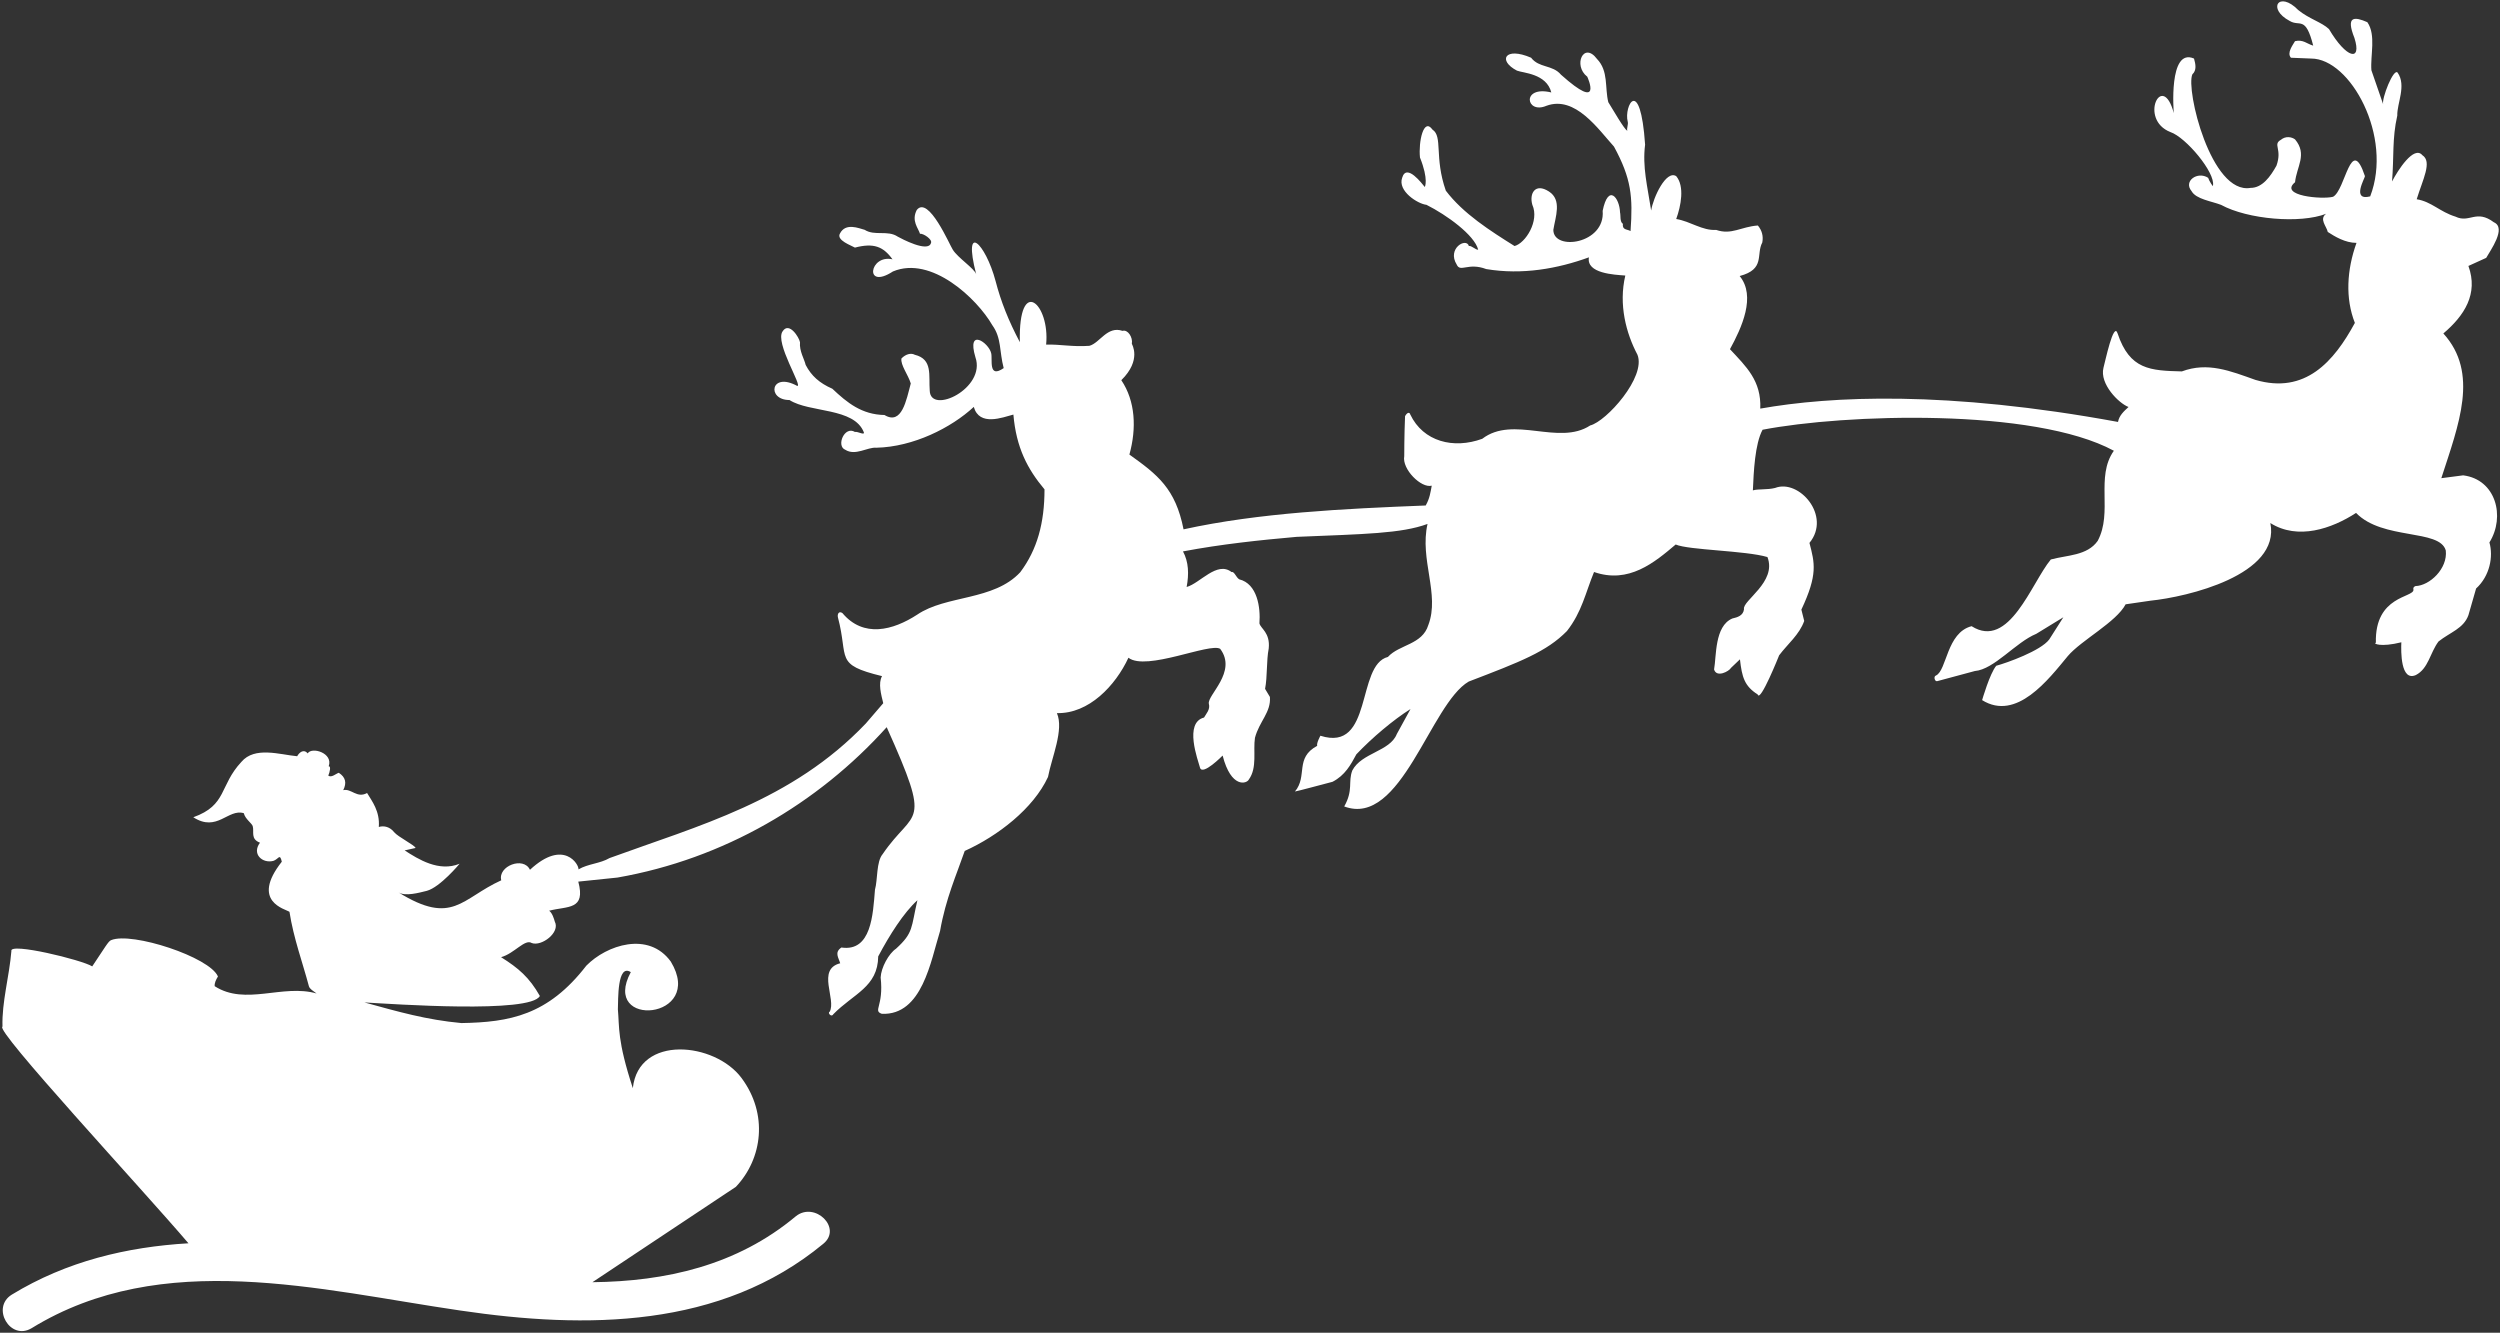 <svg width="801" height="427" viewBox="0 0 801 427" fill="none" xmlns="http://www.w3.org/2000/svg">
<rect x="0" y="0" width="801" height="427" fill="#333333" stroke="none"/>
<path d="M147.47 419.89C187.75 425.85 230.88 425.72 263.77 398.52C269.99 393.47 261.05 384.79 254.96 389.71C236.05 405.51 213.26 410.56 189.81 410.82L235.79 380.25C244.34 371.18 246.15 356.94 237.6 345.41C229.05 333.88 204.57 331.42 202.76 348.65C197.71 333.24 198.49 329.09 197.97 323.39C198.1 320.41 197.71 308.63 202.11 311.47C192.27 329.73 226.2 326.75 214.93 308.1C207.81 298.26 194.34 302.79 187.86 309.4C175.56 325.33 163.25 327.53 147.84 327.79C136.57 326.75 127.64 324.16 116.76 321.18C126.08 321.7 169.99 324.81 172.97 319.11C169.6 313.15 166.11 310.17 160.54 306.68C164.81 305.51 168.18 300.72 170.38 302.15C173.49 303.32 179.58 298.78 177.76 295.29C177.5 294.38 176.98 292.57 175.95 291.79C181.91 290.24 187.74 291.66 185.28 282.47L197.84 281.17C231.9 275.21 262.08 257.47 284.1 232.99C298.86 265.89 293.04 258.63 282.8 273.66C280.73 276.12 281.25 281.82 280.34 285.06C279.69 293.09 279.17 305.01 269.59 303.58C267.26 305.13 268.68 306.82 269.2 308.63C261.56 310.57 268.03 320.16 265.83 324.17C265.05 324.43 266.35 326.11 267 324.95C273.48 318.34 281.25 316.27 281.38 306.43C285.01 299.57 289.54 292.44 293.94 288.43C291.87 297.24 292.77 298.79 287.08 303.97C284.75 305.52 282.29 310.06 282.16 313.17C283.2 322.5 279.57 323.79 282.55 324.83C295.5 325.35 298.22 307.86 301.2 298.28C303.01 287.92 306.51 280.15 309.1 272.64C319.72 267.85 331.12 259.04 335.78 248.94C336.95 242.72 340.96 233.79 338.63 228.48C348.86 228.74 357.41 219.67 361.55 210.74C367.25 215.14 387.71 205.82 390.95 207.89C396.52 215.27 386.68 222.78 387.32 225.5C387.84 227.31 386.41 228.74 385.77 229.9C379.29 231.58 383.83 243.5 384.48 245.96C385.26 248.68 391.73 242.08 391.73 242.08C394.45 252.7 399.5 251.15 400.15 249.72C402.87 245.96 401.45 240.52 402.09 236.38C403.51 231.07 407.27 228.22 406.88 223.3L405.33 220.71C406.11 216.7 405.72 211.77 406.5 207.76C407.02 202.71 403.91 201.41 403.52 199.73C403.91 194.68 402.87 187.04 397.04 185.61C396 184.96 395.49 183.02 394.58 183.28C389.92 179.65 384.48 186.91 380.2 188.07C380.98 183.93 380.85 180.04 379.03 176.67C391.33 174.34 403.77 173.04 415.42 172.01C437.18 171.1 448.96 170.97 457.38 167.87C454.79 179.27 461.39 190.41 457.64 200.25C455.7 206.6 448.32 206.47 444.69 210.48C434.46 213.07 440.03 241.17 423.06 235.73C423.06 235.73 421.76 238.06 422.02 238.97C414.77 242.86 419.04 248.68 414.9 253.6C415.81 253.47 423.45 251.4 426.94 250.49C430.95 248.42 432.77 245.05 434.58 241.68C439.63 236.37 446.37 230.67 451.93 227.17L447.53 235.2C445.33 240.77 436.26 241.16 433.28 246.86C431.86 250.62 433.67 253.08 430.69 258.39C448.95 265.25 458.28 225.49 470.58 218.37C487.16 212.02 495.58 208.79 502.05 202.18C506.84 196.09 508.01 189.88 510.73 183.27C521.87 187.16 530.16 180.16 536.89 174.46C541.03 176.27 559.3 176.4 566.29 178.48C569.4 186.51 558.13 192.47 558.78 195.19C558.52 197.26 556.71 197.78 555.02 198.17C549.32 200.63 549.97 210.21 549.19 214.49C549.97 217.21 553.98 215.14 554.63 213.97L557.48 211.25C558.13 216.95 558.9 219.8 563.18 222.52C563.96 225.24 570.04 209.96 570.04 209.96C572.76 206.33 576.52 203.35 578.07 198.95C577.81 198.04 577.42 196.23 577.16 195.32C582.47 184.05 581.43 180.43 579.75 173.95C586.87 165.27 576.38 153.36 568.74 156.34C566.15 156.99 563.3 156.6 561.62 157.12C561.88 151.16 562.27 142.23 564.73 137.69C590.89 132.64 651.63 130.57 677.28 144.42C671.32 152.84 677.02 164.11 672.1 173.3C668.73 178.09 662.26 177.83 657.08 179.26C650.86 186.77 643.74 208.27 631.7 200.63C623.67 202.7 623.8 214.75 620.3 216.43C619.39 216.69 619.91 218.5 620.69 218.24C624.96 217.07 628.46 216.17 632.73 215C638.95 214.48 645.81 205.8 652.42 203.08L661.1 197.77L656.57 204.89C653.85 208.52 642.97 212.4 639.6 213.31C637.53 215.77 635.07 224.32 635.07 224.32C646.08 231.18 656.31 217.72 662.53 210.2C666.8 205.15 678.07 199.32 681.05 193.62L689.08 192.45C700.61 191.28 730.78 184.29 727.42 167.58C736.23 173.15 747.11 169.39 754.88 164.34C763.43 173.15 781.69 169.39 783.63 176.38C784.28 182.21 778.45 187.65 773.92 187.78C773.92 187.78 773.01 188.04 773.27 188.95C773.4 191.54 760.84 190.76 761.23 205.92C760.19 206.18 762.65 207.47 769.39 205.79C769.26 208.64 769.13 218.48 774.05 216.28C778.07 214.21 778.58 209.16 781.3 205.53C785.06 202.55 789.33 201.39 790.88 197.11L793.34 188.56C797.74 184.55 798.91 178.33 797.61 173.8C802.79 165.51 799.68 153.6 789.19 152.3L782.2 153.21C787.77 135.98 794.37 119.54 782.85 106.84C789.58 101.14 794.12 94.15 790.88 85.21L796.58 82.62C797.87 80.29 803.19 73.04 799.04 71.22C793.34 66.95 791.27 71.61 786.74 69.41C781.69 67.86 779.1 64.62 774.31 63.84C776.25 57.49 779.36 51.8 776.12 49.72C773.4 46.48 768.22 54.64 766.41 58.14C767.06 50.11 766.41 44.41 768.09 37.03C767.96 33.14 771.07 27.45 768.22 23.3C766.92 21.62 763.04 31.59 763.56 33.4L759.8 22.52C759.41 17.73 761.35 11.25 758.5 7.11C754.36 5.3 751.51 5.04 754.36 12.16C756.82 19.93 751.77 18.77 746.2 9.31C743.87 7.11 739.85 6.07 736.36 3.22C730.14 -3.13 726.26 2.83 733.64 6.72C736.88 8.66 738.69 4.91 741.15 14.62C739.21 14.1 737.91 12.55 735.32 13.19C734.67 14.36 732.6 16.95 734.02 18.5L740.5 18.76C753.06 18.76 766.79 43.76 759.41 62.92C753.32 64.47 757.73 57.09 757.73 56.44C753.2 42.84 751.51 60.97 747.5 63.05C744.13 63.96 730.02 62.79 735.33 58.39C735.85 53.34 739.35 49.45 735.33 44.66C734.29 43.88 732.35 43.49 730.8 44.79C728.08 46.34 731.32 47.64 729.38 53.08C727.44 56.58 724.85 60.2 721.09 60.2C708.4 62.4 700.24 28.6 702.44 23.81C703.86 22.52 703.48 20.57 702.96 18.76C694.67 15.13 696.48 36.24 696.48 36.24C692.85 22.51 685.08 38.31 695.44 42.33C700.36 44.01 709.82 55.28 709.04 59.43C709.3 60.34 707.74 57.88 707.49 56.97C704.12 54.77 699.46 58.01 702.18 61.24C703.6 63.83 708.66 64.48 711.63 65.64C720.18 70.3 737.01 71.73 745.3 68.49C742.97 70.17 745.43 72.5 745.82 74.32C748.02 75.75 751.39 77.82 755.02 77.82C751.91 86.5 751.39 95.56 754.5 103.46C747.77 115.89 738.57 126.38 722.64 121.72C714.61 118.87 707.36 115.89 699.07 119C688.97 118.74 682.36 118.48 678.48 106.83C677.19 102.82 674.47 116.03 673.95 117.84C672.65 123.02 678.87 129.24 681.98 130.4C680.43 131.83 679 133.12 678.61 135.19C623.7 125.09 586.66 126.9 563.99 130.92C564.38 121.98 559.46 117.45 554.28 111.88C558.04 105.02 562.7 94.91 557.39 88.44C565.68 86.24 562.57 81.58 564.64 77.69C565.03 75.62 564.51 73.8 563.22 72.25C557.78 72.64 554.8 75.36 549.88 73.67C545.35 73.93 541.72 70.95 537.06 70.17C538.61 65.9 539.78 59.68 537.06 56.44C533.82 54.37 529.68 63.3 529.03 67.45C527.86 59.81 526.18 53.46 527.09 46.34C525.54 23.8 520.23 34.04 521.52 38.96C521.78 39.87 521.13 41.03 521.39 41.94C520.22 41.16 516.86 35.21 515.3 32.74C514.13 28.08 515.43 22.77 511.67 18.88C507.4 13.18 503.9 20.95 508.56 24.58C508.69 24.84 513.74 36.11 500.14 23.93C497.42 20.69 493.15 21.86 490.56 18.49C482.14 14.86 479.81 19.4 486.03 22.63C487.97 23.41 495.48 23.54 497.04 29.62C487.33 27.29 488.88 36.74 495.49 33.89C504.69 30.52 512.07 41.4 517.12 46.97C522.69 57.2 523.21 63.03 522.43 74.04C521.39 73.39 519.71 73.78 519.97 71.71C518.93 71.06 519.32 68.99 519.06 68.08C518.93 63.42 515.3 58.63 513.49 67.56C514.4 78.18 497.69 80.51 497.69 73.65C498.34 69.51 500.54 64.07 496.27 61.35C491.87 58.5 489.92 62 490.96 65.62C493.29 70.8 488.76 77.92 485.26 78.83C477.62 74.04 468.81 68.47 463.24 61.09C459.48 50.34 462.33 43.74 458.97 41.53C456.12 37.52 454.44 45.42 454.96 50.47C457.81 57.59 456.51 59.92 456.51 59.92C455.73 59.01 450.68 52.15 449.26 56.94C447.71 61.21 454.31 65.36 457.03 65.62C463.51 68.86 472.44 75.33 473.61 80C472.83 80.13 471.41 78.57 470.63 78.83C469.85 75.98 463.51 79.61 466.74 84.79C467.91 87.38 470.37 84.01 476.19 86.21C487.72 88.15 499.11 86.08 509.09 82.45C508.18 87.63 517.25 88.02 520.75 88.28C518.55 97.6 521.01 106.8 524.64 113.66C527.49 120.78 514.67 135.03 509.49 136.32C499.39 142.93 484.88 132.95 474.91 140.59C465.71 143.96 456 141.5 451.86 132.82C451.6 131.91 450.82 132.17 450.18 133.34C449.92 139.3 449.92 146.16 449.92 146.16C449.14 150.3 455.36 156.52 458.73 155.61C458.34 157.68 458.08 159.75 456.79 161.96C430.5 163 403.43 164.29 379.21 169.6C376.62 156.52 370.92 152.12 361.86 145.64C364.19 137.22 363.8 128.54 359.27 121.81C365.88 115.33 362.64 110.28 362.64 110.15C363.03 108.08 361.34 105.49 359.66 106.01C354.74 104.33 352.41 109.9 349.04 110.8C343.6 111.19 339.72 110.28 335.18 110.41C336.48 97.33 326.24 88 326.76 109.63C323.13 102.77 320.67 96.55 318.99 90.07C315.75 77.9 308.37 70.77 312.77 87.87C312.25 86.06 306.81 82.56 305.26 79.97C304.35 78.67 297.49 62.49 293.73 67.28C291.92 70.78 294.25 73.11 294.77 74.92C295.68 74.66 298.91 76.73 298.27 77.9C297.36 81.01 288.82 76.48 287.65 75.83C284.41 73.63 280.27 75.7 277.03 73.63C275.09 73.11 270.94 71.3 269.13 74.8C267.83 77 272.89 78.69 273.92 79.33C279.88 77.78 282.99 78.94 285.96 83.09C278.58 81.41 276.76 93.06 286.09 86.98C298.39 81.8 313.03 95.66 317.95 104.21C320.93 108.35 320.15 112.5 321.58 117.94C316.53 121.44 318.08 115.09 317.57 113.15C316.79 109.78 309.67 104.86 312.52 114.45C316.02 124.42 298.14 132.97 297.89 125.2C297.5 120.28 298.93 115.1 293.1 113.67C291.93 113.02 290.25 113.41 288.83 114.84C288.44 116.91 291.03 120.15 291.81 122.87C290.39 128.18 288.96 136.34 283.39 132.97C276.14 132.84 271.47 129.08 266.68 124.55C262.54 122.74 259.95 120.41 258.13 116.91C257.74 115.1 256.06 112.51 256.32 109.66C256.06 108.11 252.82 102.93 250.75 106.16C248.16 109.79 257.36 124.03 255.41 123.64C246.86 118.98 245.57 128.17 252.95 128.17C259.43 132.31 273.67 130.5 276.78 138.53C277.04 139.57 274.71 138.14 273.93 138.4C270.56 136.33 267.84 142.93 270.82 144.1C274.06 146.17 277.94 143.19 280.79 143.45C292.58 143.19 304.75 137.1 312 130.37C313.81 136.72 321.2 133.74 324.69 132.83C325.6 143.45 329.22 150.31 334.66 156.79C334.66 167.54 332.33 176.09 326.89 183.34C318.34 192.54 303.19 190.59 293.86 196.94C286.09 201.99 276.63 204.45 269.9 196.42C268.73 195.64 268.22 196.81 268.48 197.85C271.98 211.06 267.19 212.87 282.6 216.63C281.3 218.96 282.34 222.59 282.99 225.31L277.42 231.79C253.72 256.66 223.67 264.56 195.31 274.92C192.2 276.73 188.45 276.73 185.34 278.55C185.6 277.13 180.68 268.58 169.8 278.68C167.73 274.28 159.44 277.51 160.6 282.05C147.78 287.88 145.06 296.68 127.7 285.94C129.9 287.24 134.18 286.07 136.77 285.42C141.04 284.25 147.26 276.74 147.26 276.74C140.65 279.46 134.05 275.32 129.65 272.47L133.15 271.69C132.89 270.78 127.58 268.19 126.29 266.64C124.99 264.96 123.05 264.44 121.37 264.96C121.76 259.91 119.17 256.67 117.61 254.08C114.37 255.89 112.56 252.53 109.97 253.17C111.14 250.84 110.75 249.03 108.55 247.6C107.64 247.86 106.22 249.28 105.18 248.51C105.7 247.34 106.09 245.4 105.31 245.53C106.86 241.26 99.87 239.18 98.58 241.39C97.28 239.84 95.86 241.13 95.21 242.3C89.64 241.78 81.61 239.06 77.34 244.11C70.22 251.75 72.81 257.97 61.93 261.85C69.57 266.77 73.07 259 78.12 260.55C78.51 262.36 80.71 263.79 80.97 264.69C81.49 266.5 80.19 268.83 83.3 270C80.58 273.63 84.08 276.73 87.57 275.83C89.25 275.31 89.64 273.24 90.29 276.09C80.19 288.91 91.46 291.24 92.75 292.15C94.04 300.57 97.02 308.6 98.97 315.98C99.23 316.89 100.39 317.53 101.43 318.31C90.55 315.2 78.64 322.33 68.79 315.98C68.66 315.07 69.18 313.91 69.83 312.87C67.24 306.65 42.24 298.49 35.64 301.21C34.73 301.47 33.57 303.67 29.55 309.63C26.31 307.56 2.87 301.86 3.65 304.71C3 312.74 0.54 321.16 0.8 328.93C-2.05 329.71 45.48 380.86 60.38 398.35C40.69 399.52 21.4 404.05 3.78 414.8C-2.95 418.94 3.26 429.69 10.13 425.55C52.01 399.82 102.27 413.29 147.47 419.89Z" fill="white"/>
</svg>
